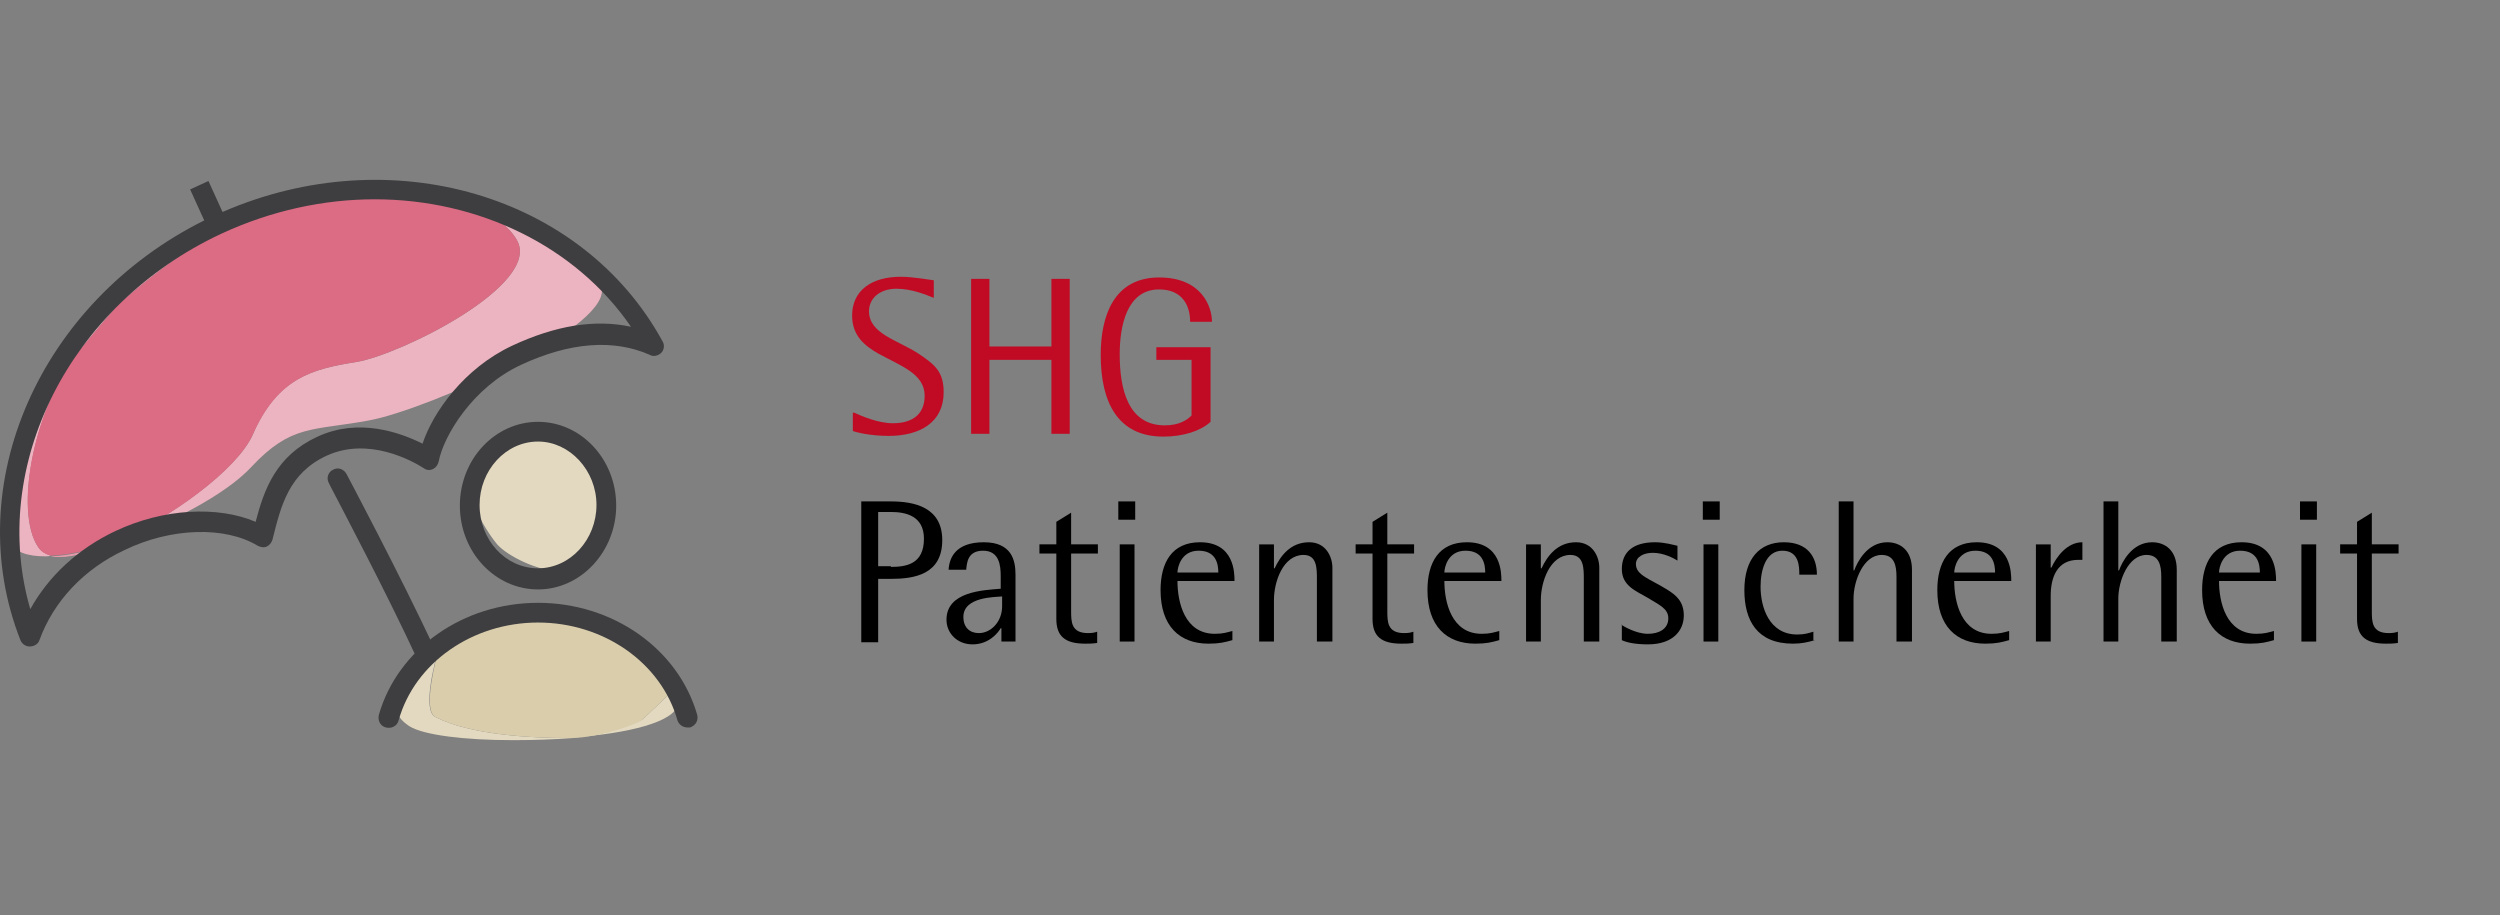 <?xml version="1.0" encoding="utf-8"?>
<!-- Generator: Adobe Illustrator 24.2.1, SVG Export Plug-In . SVG Version: 6.00 Build 0)  -->
<svg version="1.1" id="Ebene_1" xmlns="http://www.w3.org/2000/svg" xmlns:xlink="http://www.w3.org/1999/xlink" x="0px" y="0px"
	 viewBox="0 0 355 130" style="enable-background:new 0 0 355 130;" xml:space="preserve">
<rect x="0" y="0" width="355" height="130" fill="#808080" stroke="none"/>
<style type="text/css">
	.st0{fill:#FFFFFF;}
	.st1{clip-path:url(#SVGID_3_);}
	.st2{clip-path:url(#SVGID_4_);}
	.st3{fill:#DBE0E5;}
	.st4{clip-path:url(#SVGID_7_);}
	.st5{clip-path:url(#SVGID_8_);}
	.st6{fill:#B9BDC7;}
	.st7{fill:#93A3B2;}
	.st8{fill:#E8E0D0;}
	.st9{fill:#D6CCAD;}
	.st10{fill:#353333;}
	.st11{fill:#E7A3AB;}
	.st12{fill:#C10B25;}
	.st13{fill:#3C3C3B;}
	.st14{fill:#EEB7C2;}
	.st15{fill:#E38597;}
	.st16{fill:#E6E1D3;}
	.st17{fill:#D5CCB3;}
	.st18{clip-path:url(#SVGID_10_);}
	.st19{fill:#C5D0DA;}
	.st20{fill:#9DAFBF;}
	.st21{fill:#C696A7;}
	.st22{fill:#AA8095;}
	.st23{opacity:0.3;}
	.st24{clip-path:url(#SVGID_12_);}
	.st25{fill:#C51630;}
	.st26{clip-path:url(#SVGID_14_);}
	.st27{fill:#414142;}
	.st28{opacity:0.3;clip-path:url(#SVGID_16_);}
	.st29{clip-path:url(#SVGID_18_);}
	.st30{fill:#AF9E69;}
	.st31{clip-path:url(#SVGID_20_);}
	.st32{opacity:0.3;clip-path:url(#SVGID_22_);}
	.st33{clip-path:url(#SVGID_24_);}
	.st34{clip-path:url(#SVGID_26_);}
	.st35{opacity:0.3;clip-path:url(#SVGID_28_);}
	.st36{clip-path:url(#SVGID_30_);}
	.st37{clip-path:url(#SVGID_32_);}
	.st38{opacity:0.3;clip-path:url(#SVGID_34_);}
	.st39{clip-path:url(#SVGID_36_);}
	.st40{clip-path:url(#SVGID_38_);}
	.st41{opacity:0.3;clip-path:url(#SVGID_40_);}
	.st42{clip-path:url(#SVGID_42_);}
	.st43{clip-path:url(#SVGID_44_);}
	.st44{opacity:0.3;clip-path:url(#SVGID_46_);}
	.st45{clip-path:url(#SVGID_48_);}
	.st46{clip-path:url(#SVGID_50_);}
	.st47{opacity:0.3;clip-path:url(#SVGID_52_);}
	.st48{clip-path:url(#SVGID_54_);}
	.st49{clip-path:url(#SVGID_56_);}
	.st50{opacity:0.3;clip-path:url(#SVGID_58_);}
	.st51{clip-path:url(#SVGID_60_);}
	.st52{clip-path:url(#SVGID_62_);}
	.st53{fill:#C41B2C;}
	.st54{fill:#454346;}
	.st55{fill:#E9A0AF;}
	.st56{fill:#F9E7EB;}
	.st57{fill:#F9E7EC;}
	.st58{fill:#E492A2;}
	.st59{fill:#EBA6B4;}
	.st60{fill:#D7697D;}
	.st61{fill:none;}
	.st62{clip-path:url(#SVGID_64_);}
	.st63{fill:#BDC9D4;}
	.st64{fill:#93A4B4;}
	.st65{clip-path:url(#SVGID_68_);}
	.st66{clip-path:url(#SVGID_70_);}
	.st67{fill:#E6E0D2;}
	.st68{fill:#DAAFA8;}
	.st69{fill:#D97485;}
	.st70{fill:#E9E4D7;}
	.st71{fill:#D2C9B1;}
	.st72{clip-path:url(#SVGID_72_);}
	.st73{fill:#E3D9C0;}
	.st74{fill:#3E3E40;}
	.st75{clip-path:url(#SVGID_74_);}
	.st76{fill:#ECB3C0;}
	.st77{fill:#E89AAB;}
	.st78{fill:#DC6B84;}
	.st79{fill:#F0ECDE;}
	.st80{fill:#6F664D;}
	.st81{fill:#D9CDAC;}
	.st82{fill:#B99DAE;}
	.st83{fill:#B27C91;}
	.st84{fill:#968DA1;}
	.st85{fill:#91758C;}
	.st86{clip-path:url(#SVGID_76_);}
	.st87{clip-path:url(#SVGID_78_);}
	.st88{fill:#E9E1CF;}
	.st89{fill:#DACCAD;}
	.st90{fill:#403E3D;}
	.st91{clip-path:url(#SVGID_80_);}
	.st92{clip-path:url(#SVGID_82_);}
	.st93{clip-path:url(#SVGID_84_);}
	.st94{fill:#C41C2C;}
	.st95{clip-path:url(#SVGID_86_);}
	.st96{clip-path:url(#SVGID_88_);}
	.st97{clip-path:url(#SVGID_90_);}
	.st98{clip-path:url(#SVGID_92_);}
	.st99{clip-path:url(#SVGID_94_);}
	.st100{clip-path:url(#SVGID_96_);}
	.st101{clip-path:url(#SVGID_98_);}
	.st102{clip-path:url(#SVGID_100_);}
	.st103{clip-path:url(#SVGID_102_);}
	.st104{clip-path:url(#SVGID_104_);}
	.st105{clip-path:url(#SVGID_106_);}
	.st106{clip-path:url(#SVGID_108_);}
	.st107{fill:#C7B995;}
	.st108{clip-path:url(#SVGID_110_);}
	.st109{fill:#D7CCB2;}
	.st110{clip-path:url(#SVGID_112_);}
	.st111{fill:#CFC3A4;}
	.st112{clip-path:url(#SVGID_114_);}
	.st113{fill:#C7CAD4;}
	.st114{clip-path:url(#SVGID_116_);}
	.st115{fill:#9BA2B2;}
	.st116{clip-path:url(#SVGID_118_);}
	.st117{fill:#E7E0D1;}
	.st118{clip-path:url(#SVGID_120_);}
	.st119{fill:#D1C5AB;}
	.st120{clip-path:url(#SVGID_122_);}
</style>
<g>
	<g>
		<g>
			<path class="st12" d="M121.3,58.6c1.1,0.5,3.4,1.5,5.5,1.5c2.8,0,4.5-1.3,4.5-3.9c0-3.1-3.3-4.2-6.6-6c-1.9-1.1-3.7-2.5-3.7-5.4
				c0-3.5,2.7-5.5,6.9-5.5c1.7,0,3.9,0.4,4.7,0.5v2.5c-1-0.4-3.1-1.3-5.3-1.3c-2.3,0-3.9,1.3-3.9,3.2c0,3.2,4.1,4.1,7,6
				c2.4,1.6,3.6,2.6,3.6,5.5c0,4.3-3.4,6.2-7.8,6.2c-2.6,0-4.6-0.5-5.1-0.7V58.6z"/>
			<path class="st12" d="M149.3,61.7V51.1h-8.8v10.5h-2.6v-22h2.6v9.6h8.8v-9.6h2.6v22H149.3z"/>
			<path class="st12" d="M169.3,51.1h-5.1v-1.8h7.7v10.6c-1.4,1.3-3.9,2.1-6.7,2.1c-6.5,0-8.9-4.9-8.9-11.6c0-5.6,1.9-11,8.3-11
				c6,0,7.5,4.1,7.5,6.3h-3.1c0-2.3-1.1-4.6-4.4-4.6c-4.6,0-5.6,5.2-5.6,9.2c0,4.8,1.1,10.1,6.4,10.1c2.1,0,3.2-0.8,3.8-1.4V51.1z"
				/>
		</g>
		<g>
			<path d="M122.3,91.1V71.2h4.2c3.3,0,7.3,0.8,7.3,5.5c0,4.9-4,5.5-7.3,5.5h-1.8v9H122.3z M126.5,80.5c2.2,0,4.7-0.4,4.7-4
				c0-3.2-2.5-3.8-4.7-3.8h-1.8v7.7H126.5z"/>
			<path d="M142.2,91.1v-1.9h-0.1c-0.4,0.7-1.7,2.3-4,2.3c-2.2,0-3.7-1.6-3.7-3.5c0-4,5.2-4.2,7.7-4.4v-1.8c0-1.5-0.2-3.6-2.5-3.6
				c-2.2,0-2.3,1.7-2.4,2.7h-2.5c0.1-1.7,1-3.9,5-3.9c4,0,4.5,2.6,4.5,4.6v9.5H142.2z M142.2,84.7c-0.8,0.1-5.4,0-5.4,2.9
				c0,1.5,0.9,2.3,2.2,2.3c1.7,0,3.3-1.6,3.3-3.8V84.7z"/>
			<path d="M155.8,91.3c-0.7,0.1-1.1,0.1-1.7,0.1c-2.8,0-4.1-1-4.1-3.5v-9.3h-2.4v-1.3h2.4v-3.2l2.1-1.3v4.5h3.8v1.3h-3.8v8.1
				c0,1.6,0,3.2,2.4,3.2c0.7,0,1-0.1,1.3-0.2V91.3z"/>
			<path d="M158.8,73.8v-2.6h2.4v2.6H158.8z M159,91.1V77.3h2.1v13.8H159z"/>
			<path d="M175,90.9c-1.1,0.3-1.8,0.5-3.4,0.5c-4.1,0-6.8-2.5-6.8-7.6c0-3.9,1.6-6.8,5.6-6.8c4.9,0,4.9,4.4,4.9,5.5h-8.1
				c0,3,1,7.5,5.3,7.5c1.2,0,1.7-0.2,2.5-0.4V90.9z M173,81.3c0-1.2-0.3-3.1-2.8-3.1c-2.5,0-3,2.4-3,3.1H173z"/>
			<path d="M187,91.1v-8.9c0-1.5,0-3.4-1.9-3.4c-2.9,0-4.2,3.8-4.2,6.4v5.9h-2.1V77.3h2.1v3.4h0.1c0.8-1.7,2.2-3.7,4.9-3.7
				c2.4,0,3.3,2.1,3.3,3.6v10.5H187z"/>
			<path d="M200.7,91.3c-0.7,0.1-1.1,0.1-1.7,0.1c-2.8,0-4.1-1-4.1-3.5v-9.3h-2.4v-1.3h2.4v-3.2l2.1-1.3v4.5h3.8v1.3H197v8.1
				c0,1.6,0,3.2,2.4,3.2c0.7,0,1-0.1,1.3-0.2V91.3z"/>
			<path d="M212.9,90.9c-1.1,0.3-1.8,0.5-3.4,0.5c-4.1,0-6.8-2.5-6.8-7.6c0-3.9,1.6-6.8,5.6-6.8c4.9,0,4.9,4.4,4.9,5.5h-8.1
				c0,3,1,7.5,5.3,7.5c1.2,0,1.7-0.2,2.5-0.4V90.9z M210.9,81.3c0-1.2-0.3-3.1-2.8-3.1c-2.5,0-3,2.4-3,3.1H210.9z"/>
			<path d="M224.9,91.1v-8.9c0-1.5,0-3.4-1.9-3.4c-2.9,0-4.2,3.8-4.2,6.4v5.9h-2.1V77.3h2.1v3.4h0.1c0.8-1.7,2.2-3.7,4.9-3.7
				c2.4,0,3.3,2.1,3.3,3.6v10.5H224.9z"/>
			<path d="M230.2,88.7c0.3,0.2,2.1,1.3,3.8,1.3c1.6,0,2.9-0.7,2.9-2.2c0-1.4-1.3-1.9-2.9-2.9c-1.7-1-3.7-1.7-3.7-4.1
				c0-2.4,1.6-3.8,4.7-3.8c1.4,0,2.7,0.4,3.2,0.5v2.1c-0.5-0.3-1.9-1.1-3.5-1.1c-1.2,0-2.4,0.5-2.4,1.6c0,1.6,2,2.1,4.4,3.6
				c1.3,0.8,2.4,1.7,2.4,3.7c0,2.1-1.5,4.1-5.1,4.1c-1.9,0-3.1-0.3-3.7-0.6V88.7z"/>
			<path d="M241.8,73.8v-2.6h2.4v2.6H241.8z M241.9,91.1V77.3h2.1v13.8H241.9z"/>
			<path d="M257.7,90.9c-1,0.3-1.9,0.5-3.1,0.5c-5.1,0-6.9-3.3-6.9-7.6c0-4.5,2.2-6.8,5.6-6.8c3.4,0,4.7,2.1,4.7,4.6h-2.5
				c0-1.1,0-3.4-2.4-3.4c-2.4,0-3.1,2.8-3.1,5.1c0,2.9,1.2,6.8,5.2,6.8c1.1,0,1.6-0.2,2.3-0.4V90.9z"/>
			<path d="M269.3,91.1v-9.2c0-1.6-0.3-3.1-2.1-3.1c-2.6,0-4,3.7-4,6.2v6.1h-2.1V71.2h2.1V81h0.1c0.4-1.1,1.8-4,4.7-4
				c1.8,0,3.5,1.1,3.5,3.9v10.2H269.3z"/>
			<path d="M285.3,90.9c-1.1,0.3-1.8,0.5-3.4,0.5c-4.1,0-6.8-2.5-6.8-7.6c0-3.9,1.6-6.8,5.6-6.8c4.9,0,4.9,4.4,4.9,5.5h-8.1
				c0,3,1,7.5,5.3,7.5c1.2,0,1.7-0.2,2.5-0.4V90.9z M283.3,81.3c0-1.2-0.3-3.1-2.8-3.1c-2.5,0-3,2.4-3,3.1H283.3z"/>
			<path d="M289.1,91.1V77.3h2.1v3.3h0.1c0.7-1.5,2.2-3.6,4.4-3.6v2.5h-0.6c-3,0-3.9,2.5-3.9,5.1v6.5H289.1z"/>
			<path d="M306.9,91.1v-9.2c0-1.6-0.3-3.1-2.1-3.1c-2.6,0-4,3.7-4,6.2v6.1h-2.1V71.2h2.1V81h0.1c0.4-1.1,1.8-4,4.7-4
				c1.8,0,3.5,1.1,3.5,3.9v10.2H306.9z"/>
			<path d="M322.9,90.9c-1.1,0.3-1.8,0.5-3.4,0.5c-4.1,0-6.8-2.5-6.8-7.6c0-3.9,1.6-6.8,5.6-6.8c4.9,0,4.9,4.4,4.9,5.5h-8.1
				c0,3,1,7.5,5.3,7.5c1.2,0,1.7-0.2,2.5-0.4V90.9z M320.9,81.3c0-1.2-0.3-3.1-2.8-3.1c-2.5,0-3,2.4-3,3.1H320.9z"/>
			<path d="M326.6,73.8v-2.6h2.4v2.6H326.6z M326.8,91.1V77.3h2.1v13.8H326.8z"/>
			<path d="M340.5,91.3c-0.7,0.1-1.1,0.1-1.7,0.1c-2.8,0-4.1-1-4.1-3.5v-9.3h-2.4v-1.3h2.4v-3.2l2.1-1.3v4.5h3.8v1.3h-3.8v8.1
				c0,1.6,0,3.2,2.4,3.2c0.7,0,1-0.1,1.3-0.2V91.3z"/>
		</g>
	</g>
	<g>
		<g>
			<path class="st73" d="M80.1,81.2c-3.7,0-8.1-2.3-9.5-3.9c-2-2.4-4.7-7.5-4.2-10c0.4-2.5,4.9-5.7,8.2-6.4c0.4-0.1,0.7-0.1,1-0.1
				c2.6,0,3.9,2.3,5.9,3.7c3.6,2.5,5.1,2.1,4.2,11.4C85.4,79.9,83,81.2,80.1,81.2"/>
		</g>
		<g>
			<path class="st74" d="M76.4,83.7c-6.1,0-11.1-5.3-11.1-11.9c0-6.6,5-11.9,11.1-11.9s11.1,5.3,11.1,11.9
				C87.5,78.3,82.5,83.7,76.4,83.7z M76.4,62.7c-4.6,0-8.3,4.1-8.3,9c0,5,3.7,9,8.3,9c4.6,0,8.3-4.1,8.3-9
				C84.7,66.8,80.9,62.7,76.4,62.7z"/>
		</g>
		<g>
			<defs>
				<rect id="SVGID_73_" y="24.9" width="93.2" height="62.1"/>
			</defs>
			<clipPath id="SVGID_3_">
				<use xlink:href="#SVGID_73_"  style="overflow:visible;"/>
			</clipPath>
			<g class="st1">
				<path class="st76" d="M16.1,77.1c7.9-3.4,17.6-10.4,19.8-15.4c3.5-8.1,8.5-9.3,14.7-10.3c6.2-1,26.4-11,22.8-17.3
					c-1.1-2-4-4.2-8.1-5.8c10.7,2.4,18.1,8.2,20,12.2c2.6,5.6-24.6,17.7-32.9,19.2c-8,1.5-11,0.5-16.7,6.6
					C32.1,70.2,23.8,74.6,16.1,77.1 M6.4,79c-2.5,0-4.4-0.6-5.1-2.2c-3-6.5,3.1-23.3,11.7-30.4c1.3-1.1,2.6-2.2,3.8-3.2
					c-1.7,1.9-3.4,4.1-5.4,6.4c-6.3,7.5-9.6,23-5.9,28.2c0.4,0.5,1,0.9,1.7,1.1C6.9,79,6.7,79,6.4,79"/>
			</g>
		</g>
		<g>
			<path class="st77" d="M16.8,43.2c7.1-8.1,12.4-12.6,24.9-16c3.6-0.9,7-1.3,10.2-1.3c5.1,0,9.7,1,13.3,2.4c-3-0.7-6.4-1.1-9.9-1.1
				c-1.4,0-2.8,0.1-4.2,0.2C34.8,28.9,28.2,33.7,16.8,43.2 M8.5,79.1c-0.5,0-0.9,0-1.3-0.1c2.6-0.1,5.7-0.8,8.9-1.9
				C13.2,78.3,10.5,79.1,8.5,79.1"/>
		</g>
		<g>
			<path class="st78" d="M7.2,78.9c-0.7-0.2-1.3-0.5-1.7-1.1C1.8,72.6,5,57.2,11.4,49.6c2-2.4,3.8-4.5,5.4-6.4
				c11.4-9.5,18-14.3,34.4-15.8c1.4-0.1,2.8-0.2,4.2-0.2c3.5,0,6.8,0.4,9.9,1.1c4.1,1.6,7,3.8,8.1,5.8c3.6,6.3-16.6,16.3-22.8,17.3
				c-6.2,1-11.1,2.2-14.7,10.3c-2.2,5-11.8,12-19.8,15.4C12.9,78.1,9.8,78.8,7.2,78.9"/>
		</g>
		<g>
			<path class="st74" d="M4.2,91.8c-0.6,0-1.1-0.4-1.3-0.9C-5.8,68.8,5.7,42.9,29,31.3l-2-4.4l2.6-1.2l2,4.4
				c23.9-10.4,51.1-2.5,62.5,18.4c0.3,0.5,0.2,1.2-0.2,1.6c-0.4,0.4-1.1,0.6-1.6,0.3c-5.2-2.3-11.4-1.8-18.3,1.4
				C67.1,55,63,61.9,62.3,65.5c-0.1,0.5-0.4,0.9-0.8,1.1c-0.4,0.2-0.9,0.2-1.3-0.1c-1.7-1.1-7.9-4.5-13.8-1.8
				c-5.4,2.5-6.5,7.1-7.7,11.9c-0.1,0.4-0.4,0.8-0.8,1c-0.4,0.2-0.9,0.1-1.3-0.1c-4.6-2.8-12.3-2.6-18.9,0.6
				c-5.8,2.7-10.1,7.3-12.1,12.8C5.4,91.5,4.8,91.8,4.2,91.8C4.2,91.8,4.2,91.8,4.2,91.8z M53.2,28.3c-7.2,0-14.7,1.6-21.8,4.9
				c-21.6,10.1-33,33-27.1,53.3c2.6-4.7,6.8-8.6,12.1-11.1c6.8-3.2,14.5-3.6,19.9-1.3c1.2-4.6,2.9-9.4,8.8-12.1
				c5.8-2.7,11.7-0.6,14.9,1c1.5-4.5,5.9-10.7,12.7-13.9c6.2-2.9,11.8-3.8,16.9-2.7C81.7,34.9,67.9,28.3,53.2,28.3z"/>
		</g>
		<g>
			<path class="st74" d="M46.7,68.6c0,0,0.1,0.2,0.3,0.6c1.5,2.9,7.9,15,12.2,24.3c0.3,0.7,1.2,1,1.9,0.7c0.7-0.3,1-1.2,0.7-1.9
				c-5-10.7-12.6-25-12.6-25c-0.4-0.7-1.2-1-1.9-0.6C46.6,67,46.3,67.9,46.7,68.6"/>
		</g>
		<g>
			<path class="st79" d="M89.8,90.8c-1.3-0.9-2.7-1.7-4.2-2.3c-0.9-0.3-1.7-0.6-2.6-0.9c1.1,0.1,2,0.2,2.6,0.3
				c1.4,0.3,2.4,0.5,3.3,1.6C89.2,90,89.5,90.4,89.8,90.8 M62.7,91.1c0.6-1.1,2-2.5,5.8-2.9C66.4,89,64.3,90.1,62.7,91.1 M93.7,94.2
				c-0.2-0.2-0.3-0.4-0.5-0.5c0.2,0.1,0.3,0.2,0.4,0.4C93.6,94.1,93.6,94.2,93.7,94.2 M81.4,104.8c0.5,0,0.9-0.1,1.4-0.1
				C82.4,104.7,81.9,104.7,81.4,104.8"/>
		</g>
		<g>
			<path class="st73" d="M73.2,105.1h-0.5c-6.6,0-12.6-0.7-14.6-2c-4.7-3.1,1-6.7,1.8-9c0.2,0.1,0.5,0.2,0.7,0.2
				c0.2,0,0.4,0,0.6-0.1c0.7-0.3,1-1.2,0.7-1.9c-0.1-0.1-0.1-0.2-0.2-0.3c0.3-0.3,0.7-0.5,1-0.8c-0.3,0.5-0.4,1-0.5,1.3
				c-0.4,1.2-2.3,8.4-0.4,9.3c5,2.6,13.9,3,18.7,3h0.1c0.3,0,0.6,0,0.8,0C78.7,105,75.9,105.1,73.2,105.1"/>
		</g>
		<g>
			<path class="st80" d="M60.5,94.3c-0.2,0-0.5-0.1-0.7-0.2c0,0,0,0,0,0c0.2-0.6,0.9-1.4,1.8-2.1c0.1,0.1,0.1,0.2,0.2,0.3
				c0.3,0.7,0,1.6-0.7,1.9C60.9,94.2,60.7,94.3,60.5,94.3"/>
		</g>
		<g>
			<path class="st73" d="M68.5,88.3c1.5-0.5,3-0.9,4.4-1.1c1.5-0.2,2.9-0.3,4.2-0.3c2.2,0,4.1,0.3,5.8,0.7c-0.7,0-1.4,0-2.2,0
				c-3.6,0-8.1,0.3-11.6,0.6C68.9,88.2,68.7,88.2,68.5,88.3 M93.2,93.7c-0.8-0.5-2.4-1-2.6-1.5c-0.2-0.5-0.5-0.9-0.8-1.4
				C91.1,91.6,92.2,92.6,93.2,93.7 M82.8,104.6c4.2-0.5,8.4-2.3,8.5-2.5c0.3-0.3,3.8-3.5,4-3.9c0,0.1,0,0.2,0,0.2c0,0,0-0.1,0.1-0.2
				c0-0.1,0-0.2,0-0.2c0,0,0,0-0.1,0.1c0-2.5-0.4-1.9-1.7-4c1.6,1.8,2.6,3.7,2.7,5.4C96.6,102.2,90.4,103.9,82.8,104.6"/>
		</g>
		<g>
			<path class="st81" d="M95.4,98.4c0,0,0,0,0-0.2c0-0.1,0.1-0.1,0.1-0.1c0,0,0,0.1,0,0.2C95.4,98.3,95.4,98.4,95.4,98.4
				 M80.5,104.8c-4.8,0-13.7-0.4-18.7-3c-1.8-1,0.1-8.1,0.4-9.3c0.1-0.3,0.2-0.8,0.5-1.3c1.6-1.1,3.7-2.1,5.8-2.9c0.2,0,0.4,0,0.5,0
				c3.5-0.3,8.1-0.6,11.6-0.6c0.8,0,1.5,0,2.2,0c0.9,0.2,1.8,0.5,2.6,0.9c1.5,0.6,2.9,1.4,4.2,2.3c0.3,0.4,0.6,0.9,0.8,1.4
				c0.2,0.6,1.8,1,2.6,1.5c0.2,0.2,0.3,0.4,0.5,0.5c1.2,2.1,1.6,1.5,1.7,4c-0.2,0.4-3.7,3.6-4,3.9c-0.1,0.3-4.3,2-8.5,2.5
				c-0.5,0-0.9,0.1-1.4,0.1c-0.3,0-0.6,0-0.8,0H80.5"/>
		</g>
		<g>
			<path class="st74" d="M97.6,103.3c-0.6,0-1.2-0.4-1.4-1c-2.3-8.2-10.5-13.9-19.8-13.9s-17.5,5.7-19.8,13.9c-0.2,0.8-1,1.2-1.8,1
				c-0.8-0.2-1.2-1-1-1.8c2.7-9.4,12-15.9,22.6-15.9c10.6,0,19.9,6.5,22.6,15.9c0.2,0.8-0.2,1.5-1,1.8
				C97.9,103.3,97.8,103.3,97.6,103.3z"/>
		</g>
	</g>
</g>
</svg>

